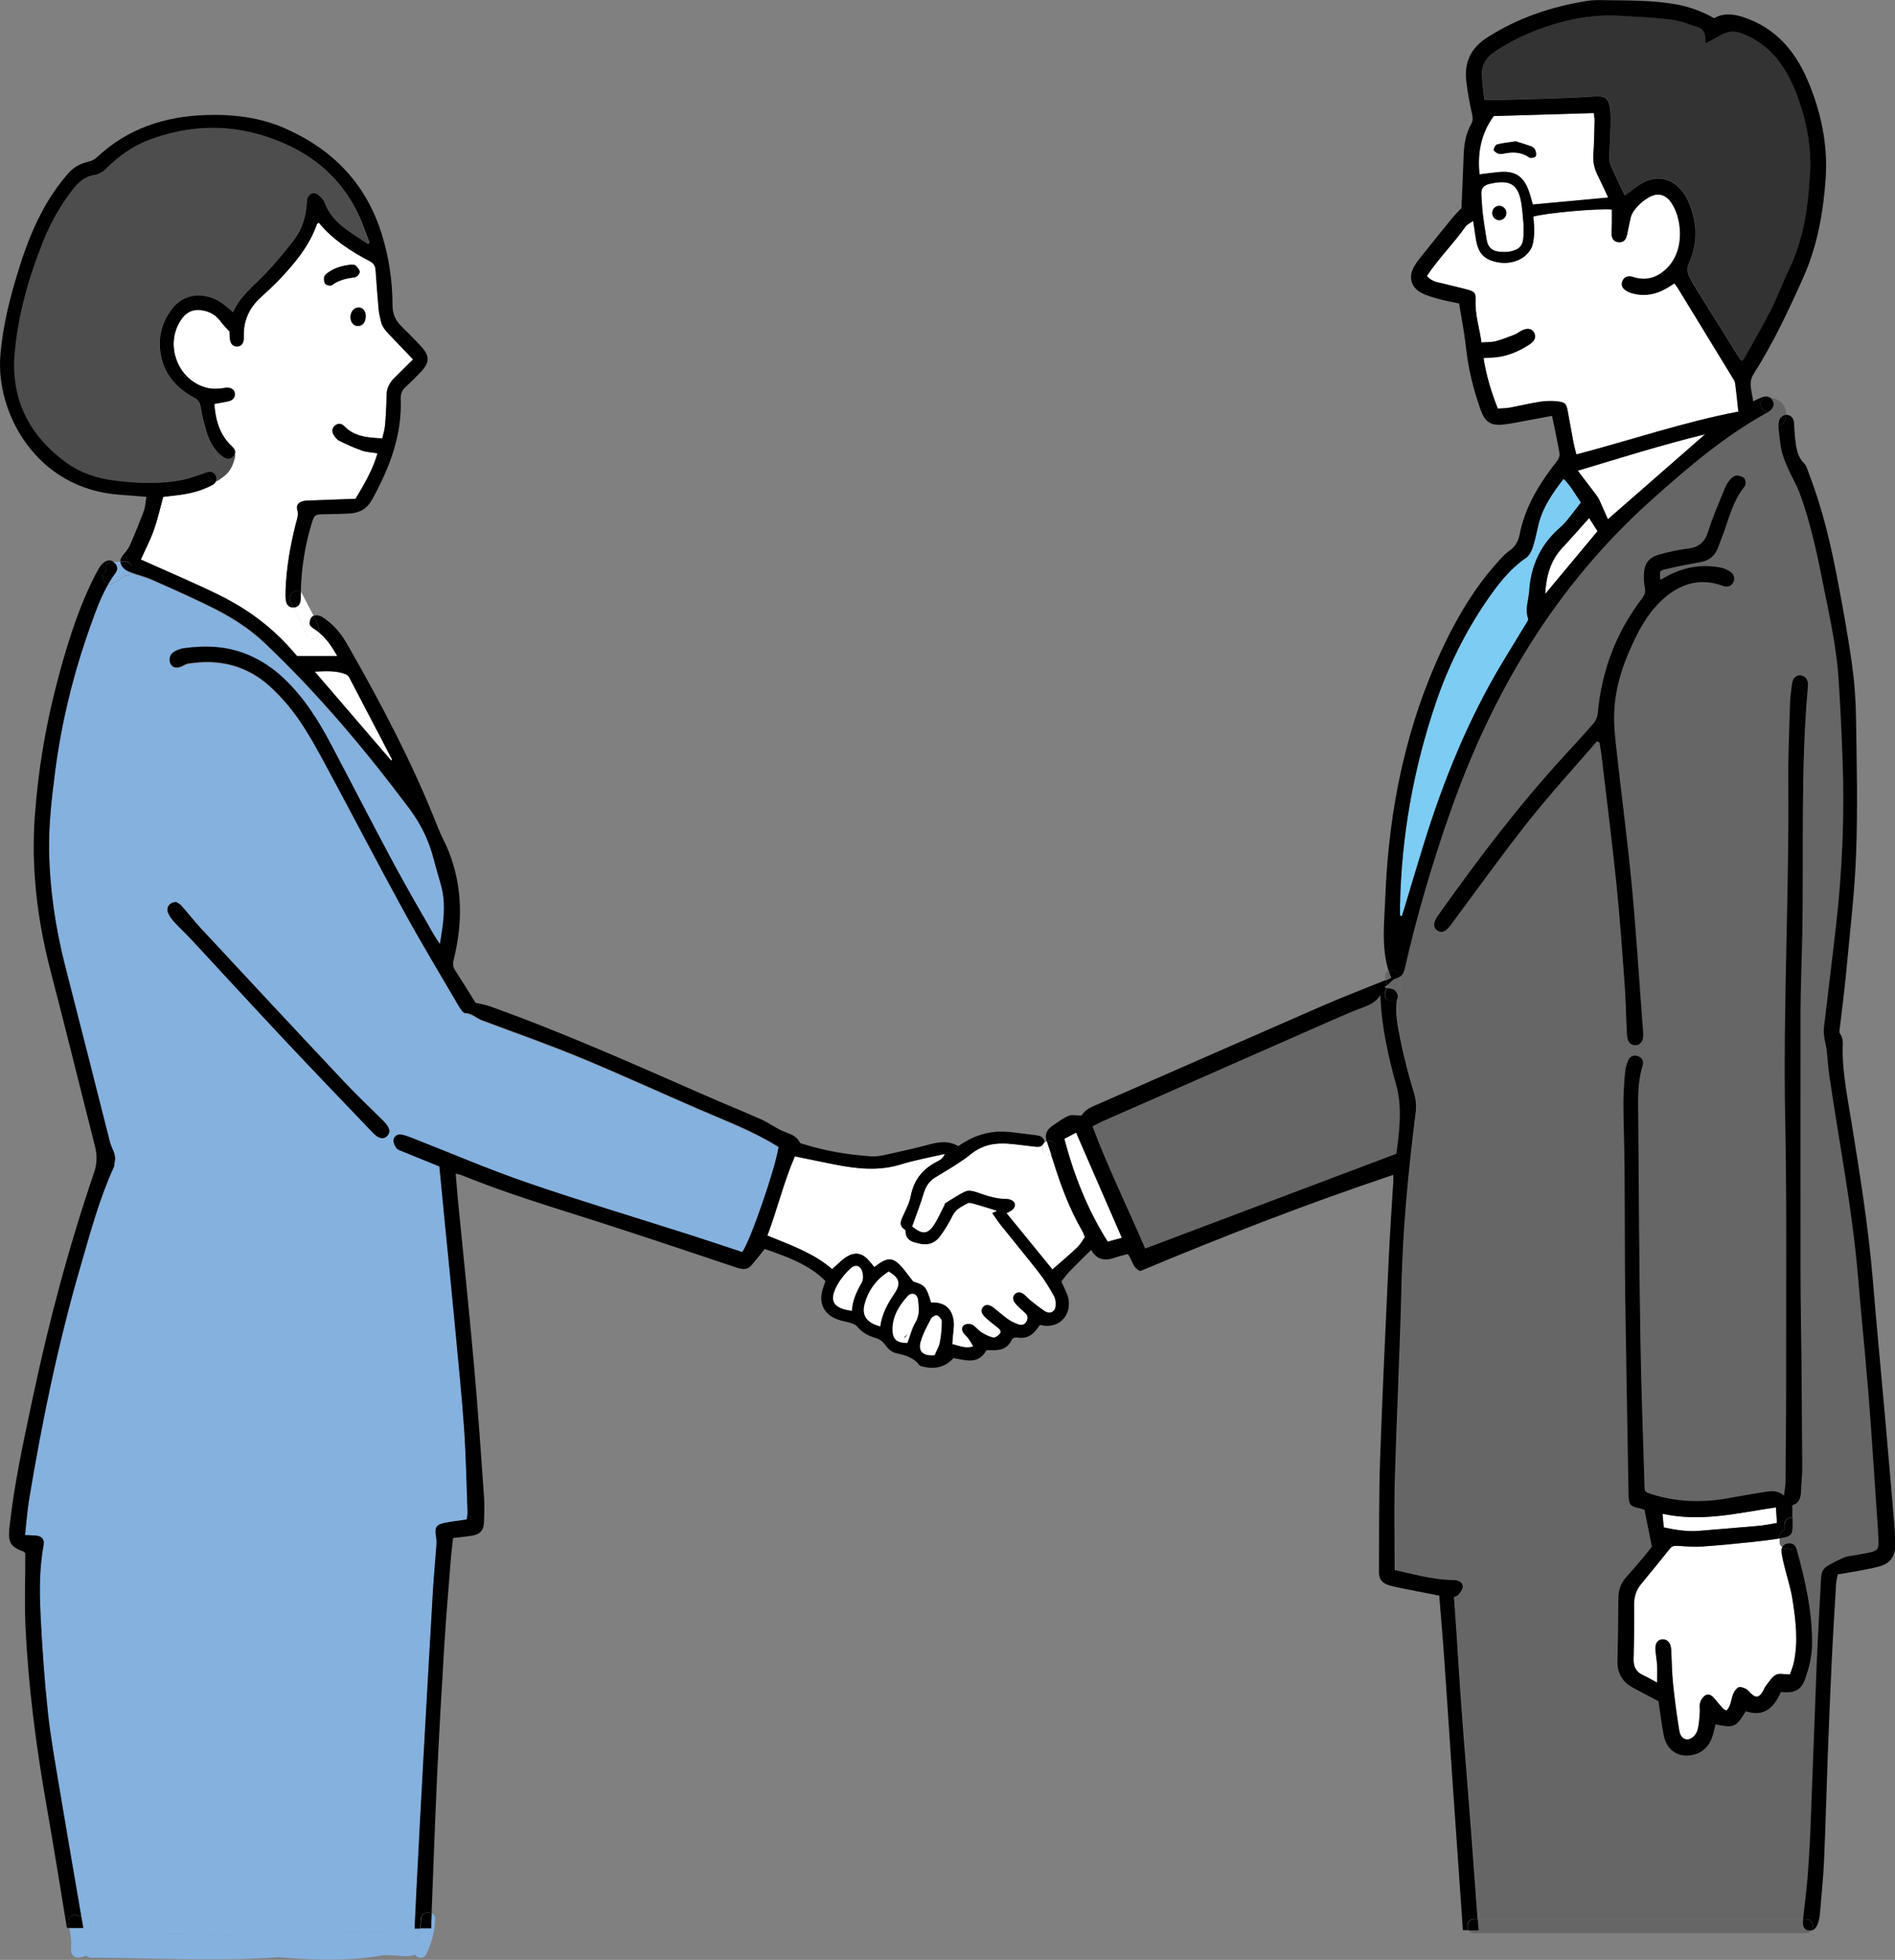 <?xml version="1.0" encoding="UTF-8"?>
<svg id="Layer_2" data-name="Layer 2" xmlns="http://www.w3.org/2000/svg" viewBox="0 0 222.65 230.21">
  <rect x="0" y="0" width="222.65" height="230.21" fill="#808080" stroke="none"/>
  <defs>
    <style>
      .cls-1 {
        fill: #333;
      }

      .cls-2 {
        fill: #fff;
      }

      .cls-3 {
        fill: #7dccf3;
      }

      .cls-4 {
        fill: #85b1df;
      }

      .cls-5 {
        fill: #4d4d4d;
      }

      .cls-6 {
        fill: #666;
      }
    </style>
  </defs>
  <g id="_Content_03" data-name="
Content_03">
    <g>
      <path class="cls-2" d="M110.96,156.25c.07-.89-.1-1.84-.35-2.58-.15-.45-.76-.84-1.21-.49-.4.31-.7.67-.91,1.09-.15-.68-.35-1.34-.74-1.96-.65-1.03-2.02-1.72-2.36-2.9-.15-.52-.74-.76-1.21-.49-.14.08-.26.17-.38.26-.61.19-1.23.62-1.77,1.18-.24-.36-.5-1.05-.53-1.14-.21-.52-.55-1.1-1.19-1.1-.46,0-.77.27-1,.62-.42.37-.86.85-1.12,1.36-.25.35-.45.73-.57,1.11-.18.13-.31.34-.31.63-.01.62.27,1.54.85,1.87.22.61.6,1.13,1.14,1.39.5.24,1.17.26,1.65,0,.1.47.31.86.68,1.11.94.64,1.75.39,2.39-.3.09.49.29.9.66,1.12.03.79.29,1.54,1.12,1.79.52.15.97.05,1.34-.2.57.96,1.72,1.73,2.55.82.01-.01.02-.03.03-.04.27-.02.55-.17.66-.41.24-.5.35-1.03.3-1.5.09-.2.15-.42.2-.64.05-.19.08-.39.08-.58ZM106.6,156.78c-.06.14-.14.24-.25.35-.02.02-.05.04-.07.05-.02-.05-.03-.12-.03-.19.11-.06.2-.14.29-.22.02,0,.04,0,.06,0,0,0,0,0,0,.01Z"/>
      <g>
        <path class="cls-3" d="M183.31,61.97c-.92.8-1.67,1.69-2.24,2.67l-1.05-.15c.02-.06.04-.11.06-.17.28-.85.46-1.74.66-2.61.48-2.06,1.64-3.74,2.97-5.46.84.82,1.36,1.79,2.04,2.79-.49.63-.95,1.26-1.45,1.86-.31.38-.63.75-.99,1.07Z"/>
        <path class="cls-3" d="M181.07,64.63c-.83,1.42-1.29,3.03-1.4,4.8-.07,1.07-.52,2.11-.13,3.22.07.2-.2.54-.35.79-.89,1.48-1.8,2.94-2.69,4.42-4.02,6.69-6.92,13.87-9.22,21.3-.78,2.5-1.52,5.02-2.28,7.53-.09.31-.19.61-.29.91-.08-.01-.15-.02-.22-.04,0-.36,0-.72,0-1.07.15-8.2,1.57-16.18,4.21-23.93,1.43-4.2,3.38-8.17,5.88-11.85,1.33-1.96,2.75-3.84,4.75-5.2.31-.22.54-.63.69-1.02l1.05.15Z"/>
        <path class="cls-1" d="M210.7,10.12c1.41,3.28,2.16,6.77,1.97,10.31-.2,3.81-.73,7.61-2.43,11.14-.76,1.59-1.37,3.25-2.16,4.82-.98,1.94-2.08,3.81-3.14,5.71-.05.09-.15.14-.27.25-.11-.13-.23-.22-.3-.34-1.83-2.93-3.66-5.85-5.48-8.78-.16-.25-.29-.53-.41-.8-.25-.53-.26-1,0-1.59,1.11-2.48.94-4.96-.18-7.4-.19-.4-.44-.79-.73-1.13-1.17-1.39-2.84-1.76-4.45-.9-.75.4-1.41.97-2.2,1.53-.57-1.22-1.18-2.46-1.72-3.72-.14-.32-.09-.74-.08-1.11.04-1.46.15-2.93.14-4.39-.03-2.62-.73-2.49-2.69-2.37-3.25.21-6.52.25-9.78.35-.74.02-1.49,0-2.36,0-.1-1.03-.25-2-.28-2.96-.04-1.18.53-2.04,1.52-2.7,2.5-1.67,5.21-2.78,8.11-3.54,2.16-.56,4.35-.79,6.58-.66,2.02.12,4.05.2,6.05.45,1.06.13,2.08.59,3.12.9.88.27.85,1.03.88,1.89.65-.35,1.21-.62,1.74-.94.86-.51,1.66-.59,2.65-.2,2.93,1.17,4.73,3.39,5.92,6.16Z"/>
        <path class="cls-6" d="M164.06,127.51c.59,2.13.44,4.23.22,6.35-.06.56-.15,1.11-.22,1.66-9.79,3.69-19.57,7.38-29.51,11.13-2.03-4.74-4.32-9.41-6.19-14.34.46-.23.81-.44,1.18-.6,9.06-3.99,18.11-7.98,27.17-11.96,1.13-.5,2.27-.99,3.43-1.41.82-.3,1.56-.66,2.05-1.47.1,3.69.93,7.19,1.87,10.64Z"/>
        <path class="cls-6" d="M194.05,58.72c4.28-3.83,8.65-7.56,13.72-10.34.01,0,.03-.01.04-.02.08,0,.14.02.25.05-.04,0,.03.02.08.04-.02,0,.07.08.08.07,0,0,0,.02.01.02,0,.02,0,.06,0,.09-.03.08-.08.23-.03.12-.19.41-.12.89.29,1.13.14.08.31.12.48.11,0,.17.02.35.04.52.11.86.17,1.72.37,2.56.17.72.47,1.4.78,2.08.41.92.94,1.79,1.29,2.72,1.35,3.63,2.1,7.42,2.87,11.21.71,3.53,1.48,7.05,1.72,10.65.21,3.18.35,6.37.47,9.55.25,6.38-.02,12.75-.73,19.1-.45,4.1-.98,8.19-1.46,12.29-.04.36-.02.74.03,1.1.06.48.21.94.27,1.42.13,1.04.18,2.09.33,3.13,1.15,7.87,2.7,15.67,3.37,23.6.38,4.52.85,9.04,1.21,13.56.34,4.15.59,8.3.88,12.46.12,1.65.26,3.29.32,4.94.05,1.11-.12,1.27-1.22,1.5-.81.17-1.62.29-2.44.43-.45.07-2,.89-2.4,1.15-.6.39-.67.95-.7,1.56-.17,3.37-.37,6.74-.51,10.11-.26,6.33-.47,12.67-.72,19.01-.08,2.02-.2,4.05-.36,6.06-.13,1.57-.33,3.13-.51,4.7h-38.21c-.28-3.82-.56-7.63-.85-11.45-.32-4.23-.68-8.45-.99-12.68-.23-3.18-.42-6.36-.64-9.54-.09-1.38-.2-2.76-.29-4.14.22-.11.45-.14.54-.28.21-.28.48-.6.49-.92.01-.45-.37-.71-.82-.78-.26-.04-.52-.02-.79-.03-2.15-.11-4.2-.67-6.39-1.17,0-3.59-.08-7.11.02-10.63.22-7.58.6-15.15.78-22.73.16-6.8.82-13.55,1.66-20.29.11-.88.06-1.62-.21-2.46-.61-1.97-1.13-3.97-1.54-5.99-.33-1.65-.72-3.31-.43-5.02.02-.03.05-.07.07-.11.22-.46.38-.88.42-1.39.03-.37-.08-.73-.23-1.08.35-.22.51-.53.62-.99,1.42-6.26,3.24-12.41,5.37-18.46,4.95-14.06,12.4-26.54,23.61-36.57ZM192.16,122.77c.56-.02.91-.46.91-1.2,0-.49-.06-.97-.1-1.46-.41-5.42-.74-10.85-1.26-16.27-.53-5.56-1.28-11.1-1.88-16.66-.15-1.37-.24-2.77-.13-4.14.25-3.11,1.37-5.98,2.77-8.74.82-1.62,1.88-3.09,3.29-4.24,1.96-1.61,4.16-2.16,6.61-1.26.48.18.88.16,1.2-.26.29-.39.26-.98-.18-1.32-.34-.26-.78-.47-1.2-.55-2.13-.41-4.18-.09-6.11.89-.33.17-.65.35-.99.54-.12-1.02-.13-1.07.65-1.25,1.35-.31,2.71-.58,4.08-.83,1.02-.19,1.69-.75,2.05-1.71.13-.35.26-.7.39-1.05.83-2.08,1.26-4.32,2.73-6.13.16-.19.13-.73-.03-.92-.2-.23-.64-.39-.96-.36-.29.02-.61.29-.81.53-.27.35-.48.76-.65,1.17-.65,1.64-1.35,3.26-1.89,4.93-.4,1.24-1.11,1.81-2.39,1.95-1.11.12-2.22.39-3.3.68-1.26.34-1.79,1.06-1.84,2.37-.02.52.01,1.06.12,1.56.1.49-.03.84-.33,1.23-3.07,4-4.77,8.54-5.22,13.56-.03.38-.2.8-.45,1.08-1.1,1.28-2.24,2.52-3.39,3.76-5.45,5.92-10.28,12.32-14.94,18.88-.58.82-.56,1.44-.01,1.77.5.31.96.08,1.55-.7,3.02-4.06,5.97-8.19,9.11-12.16,2.56-3.23,5.35-6.27,8.04-9.39.1.04.2.07.3.11.09.62.2,1.24.28,1.86.58,4.88,1.21,9.75,1.7,14.64.41,4.03.69,8.07.99,12.11.14,1.94.16,3.9.27,5.85.04.74.44,1.14,1,1.12ZM192.49,124.08c-.48-.18-.94-.02-1.14.44-.21.47-.36.99-.4,1.5-.11,1.23-.19,2.47-.19,3.71.01,2.4.11,4.8.13,7.2.04,5.1.01,10.21.08,15.31.1,7.73.26,15.46.39,23.19,0,.07,0,.15,0,.22.05,1.14.21,1.3,1.36,1.55.21.04.41.12.52.16.28,1.44.55,2.78.86,4.33-.27.33-.67.87-1.1,1.38-.63.74-1.28,1.47-1.92,2.21-.62.71-.9,1.52-.91,2.47-.01,2.44-.05,4.88-.11,7.32-.04,1.47.57,2.53,1.86,3.21.99.53,1.98,1.05,2.96,1.57.21,1.35.37,2.7.62,4.02.35,1.84,1.93,2.75,3.72,2.2,1.06-.33,1.69-1.08,2.01-2.11.14-.46.23-.93.35-1.39,2.18.45,2.42.34,3.56-1.54,2.16.72,3.36-.47,4.12-2.26,1.67.15,2.41-.19,2.9-1.65.42-1.23.75-2.55.77-3.83.06-3.85-.77-7.59-1.81-11.28-.02-.06-.04-.11-.06-.16.18-.13.3-.34.3-.63v-2.15c0-.5-.36-.76-.74-.79,0-.46,0-.93,0-1.43.85-.22,1.01-.91,1.03-1.72.02-.82.14-1.65.14-2.47-.02-4.54-.06-9.08-.1-13.62-.03-3.08-.09-6.16-.1-9.23-.02-10.39-.03-20.78,0-31.17,0-3.04.15-6.08.21-9.12.16-9.64-.21-19.29.66-28.91.06-.7-.32-1.2-.87-1.24-.51-.05-.92.32-1.01.99-.11.82-.22,1.64-.24,2.46-.09,3.08-.23,6.15-.2,9.23.11,13.17-.63,26.33-.36,39.5.19,9.3.1,18.61.11,27.92,0,4.88-.04,9.75-.07,14.63,0,.51-.12,1.02-.19,1.63-.79-.7-1.59-.55-2.36-.42-1.41.22-2.81.47-4.21.72-3,.53-5.97.45-8.9-.45-.87-.27-.88-.27-.91-1.14-.17-5.78-.39-11.55-.48-17.33-.13-8.63-.18-17.26-.25-25.89-.01-2.02-.1-4.05.52-6.02.15-.5-.05-.91-.54-1.09Z"/>
        <path class="cls-5" d="M43.4,28.48c-.06.06-.13.12-.2.18-.85-.57-1.73-1.1-2.56-1.71-1.1-.81-2.02-1.77-2.52-3.1-.14-.36-.45-.69-.76-.95-.52-.43-1.11-.2-1.3.46-.05.18-.05.37-.06.56-.09,1.58-.57,3.05-1.52,4.29-1.14,1.48-2.35,2.92-3.66,4.26-1.28,1.3-2.74,2.43-3.47,4.21-.5-.41-.91-.8-1.37-1.11-1.91-1.29-4.28-1.12-5.62.49-1.26,1.5-1.8,3.29-1.56,5.24.32,2.52,1.8,4.23,3.97,5.4.48.26.68.54.77,1.09.17,1.07.45,2.13.77,3.16.23.74.58,1.42,1.1,2-.06.16-.07.34-.03.5.07.24.21.4.4.5-.19.43-.46.72-.95,1.05-.18.12-.28.27-.33.44-.02,0-.04,0-.06,0-.26.05-.49.17-.74.25-.71.22-1.42.5-2.15.66-2.68.56-5.38.44-8.07.11-2.11-.26-4.11-.92-5.84-2.2-4.31-3.2-6.42-7.46-5.93-12.84.41-4.55,1.67-8.91,3.37-13.14.86-2.13,1.97-4.13,3.39-5.94.68-.87,1.43-1.6,2.63-1.78.48-.07.99-.39,1.34-.74,1.46-1.45,3.09-2.63,5.01-3.36,4.19-1.59,8.53-1.9,12.82-.7,6,1.67,10.46,5.24,12.59,11.31.17.48.36.95.55,1.42Z"/>
        <path class="cls-4" d="M47.2,133.28c-.46-.07-.88.16-.93.62-.04.31.13.72.34.97.2.23.57.33.88.46,1.38.57,2.77,1.13,4.16,1.69.22,2.3.44,4.54.66,6.78.42,4.25.85,8.51,1.25,12.77.36,3.77.74,7.54,1,11.32.22,3.25.28,6.52.4,9.78.01.28-.07.57-.11.82-.94.14-1.8.23-2.64.41-.95.2-1.13.56-.96,1.52.06.36.08.75.05,1.12-.13,1.8-.31,3.59-.41,5.38-.38,6.52-.75,13.04-1.11,19.55-.3,5.36-.58,10.71-.85,16.07-.07,1.33-.13,2.67-.19,4h.62c-.07.42-.18.83-.32,1.24-1.93-.8-4.22-.81-6.25-.82-1.68-.01-3.36.07-5.04.16-.39-.07-.77-.17-1.15-.3-.45-.16-.79.08-.93.42-.76.05-1.53.09-2.29.13-.12,0-.25,0-.37.01-1.04-.08-2.08-.17-3.12-.28-.33-.04-.55.1-.68.31-2.13-.05-4.26-.16-6.4-.21-4.03-.09-8.05-.09-12.08-.09-.09-.44-.12-.86-.12-1.34,0-.65-.61-.9-1.08-.76-.85-4.98-1.72-9.96-2.55-14.95-.49-2.96-1.02-5.91-1.35-8.89-.39-3.58-.65-7.17-.83-10.77-.15-2.95-.23-5.92.32-8.85.13-.68-.19-1.09-.88-1.14-.39-.03-.79-.05-1.3-.07.18-1.56.27-2.9.49-4.23,1.52-9.22,3.41-18.35,6.03-27.33,1.15-3.95,2.21-7.94,3.93-11.7.07-.16.03-.37.08-.55.23-.88-.35-1.57-.55-2.35-1.74-6.87-3.47-13.74-5.24-20.59-1.16-4.49-1.84-9.03-1.91-13.67-.05-3.09.31-6.14.7-9.19.75-5.86,2.16-11.57,4.14-17.13.61-1.7,1.22-3.42,2.13-4.99.12.02.24.02.36-.02.43-.16.78-.37,1.14-.66.04-.04.08-.07.12-.11.01-.01.02-.02.03-.02.01,0,.03-.02.05-.03.02-.02.04-.03.05-.04.01,0,.03,0,.05-.02.04-.01.06-.02.07-.02h.06s.03,0,.06,0c.32-.01.54-.16.67-.38.01,0,.03.01.05.02.81.29,1.66.5,2.44.84,2.23.98,4.46,1.98,6.65,3.05,2.37,1.16,4.62,2.52,6.54,4.34,6.31,5.98,11.88,12.62,17.08,19.56,1.33,1.77,2.25,3.7,2.8,5.84.27,1.05.6,2.09.88,3.14.6,2.22.27,4.41-.15,6.87-.35-.55-.56-.85-.74-1.16-1.54-2.71-3.12-5.39-4.59-8.13-2.52-4.69-4.95-9.43-7.44-14.14-1.49-2.83-3.18-5.53-5.53-7.75-1.21-1.15-2.55-2.07-4.09-2.74-2.5-1.09-5.09-1.19-7.73-.83-.4.06-.8.22-1.14.43-.49.31-.62.93-.38,1.39.25.47.73.56,1.36.27.23-.11.46-.26.71-.3,3.71-.6,7.03.25,9.78,2.84,1.19,1.12,2.28,2.4,3.22,3.74,1.15,1.66,2.13,3.44,3.09,5.23,3.1,5.74,6.11,11.53,9.24,17.26,2.04,3.71,4.23,7.35,6.37,11.01.22.38.55.96.85.97.81.04,1.32.61,2,.86,3.86,1.44,7.76,2.81,11.57,4.39,4.64,1.91,9.21,4.01,13.82,6.01,3.19,1.38,6.46,2.6,9.43,4.47-.36,2.51-3.36,11.18-4.28,12.35-2.05-.68-4.11-1.38-6.17-2.03-6.36-2.03-12.76-3.94-19.06-6.11-4.6-1.59-9.09-3.52-13.63-5.29-.38-.15-.77-.3-1.17-.36ZM43.85,133.09c.67.7,1.22.77,1.65.33.41-.42.3-.99-.36-1.65-1.57-1.56-3.18-3.08-4.7-4.69-5.63-5.99-11.22-12-16.82-18.01-.81-.87-1.54-1.82-2.34-2.72-.18-.21-.47-.32-.6-.4-.75.04-1.17.61-.95,1.23.15.41.43.79.73,1.11.68.75,1.43,1.44,2.12,2.18,3.6,3.87,7.17,7.78,10.79,11.63,3.47,3.69,6.97,7.34,10.48,11Z"/>
        <path class="cls-2" d="M187.66,20.47c.43.86.82,1.75,1.29,2.73-3.03.28-5.92.55-8.84.82-.16-.56-.28-1.07-.46-1.56-.64-1.79-1.65-2.42-3.53-2.25-.74.07-1.48.17-2.27.27-.26-2.51.17-4.8,1.67-6.85,3.87-.12,7.76-.23,11.75-.35.04.3.11.58.1.87-.03,1.31-.05,2.63-.14,3.93-.06.85.07,1.63.45,2.39ZM180.43,18.35c.12-.18.03-.55-.08-.79-.08-.18-.32-.32-.52-.4-.62-.22-1.25-.41-1.74-.56-.85.13-1.52.19-2.17.36-.2.05-.4.41-.42.64-.01.14.31.36.53.45.19.07.45.04.66,0,1.06-.22,2.06-.21,2.99.46.15.11.64,0,.75-.15Z"/>
        <path class="cls-2" d="M174.24,25.25c-.09-.78-.12-1.56-.18-2.34-.05-.8.22-1.15,1.02-1.32,2.46-.55,3.39.1,3.72,2.61.1.74.15,1.49.21,2.12,0,.53.01.94,0,1.35-.04,1.15-.42,1.64-1.54,1.87-.43.09-.89.07-1.33.03-.8-.07-1.31-.51-1.44-1.32-.16-1-.33-1.99-.45-2.99ZM175.33,25.12c.05.42.43.75.85.74.46-.01.83-.43.81-.9-.03-.47-.44-.83-.91-.79-.47.04-.8.47-.75.94Z"/>
        <path class="cls-2" d="M203.85,44.99c.15,1.11.25,2.23.38,3.35-6.45,1.23-12.61,3.35-19.03,5.03-.12-.48-.25-.93-.34-1.39-.23-1.21-.45-2.43-.67-3.65-.17-.91-.27-1.08-1.2-1.19-.69-.08-1.42-.05-2.11.05-1.18.18-2.35.47-3.53.69-.43.08-.88.07-1.38.11-.77-1.94-1.36-3.85-1.68-5.93.35-.02.64-.06.92-.06,1.67-.06,3.14-.66,4.51-1.57.62-.41.79-.95.49-1.41-.3-.46-.81-.53-1.49-.17-.27.14-.5.34-.78.45-.73.28-1.46.57-2.22.77-.49.13-1.03.1-1.67.15-.23-1.65-.76-3.26-.7-4.96.03-.82-.07-.99-.85-1.22-.93-.27-1.89-.46-2.83-.71-.67-.18-1.42-.2-2.04-.92,1.35-2.04,3.12-3.78,4.54-5.79.18-.25.51-.4.9-.69.12.78.21,1.4.3,2.01.27,1.75.9,2.49,2.43,2.83,1.61.36,3.29-.22,4.04-1.52.28-.49.36-1.14.39-1.72.05-.7-.05-1.41-.08-2.11,1.54-.43,7.49-.97,9.22-.82,0,.53,0,1.07,0,1.62,0,.45-.06.9-.03,1.35.03.51.33.85.86.87.53.02.82-.3.93-.8.15-.69.3-1.38.44-2.07.22-1.09,2.03-2.69,3.13-2.73.65-.02,1.15.3,1.54.8,1.33,1.74,1.87,5.77-.53,7.98-1.05.96-2.23,1.34-3.62.97-.18-.05-.36-.12-.54-.14-.41-.04-.74.12-.92.5-.21.45-.06.83.29,1.09.26.2.59.34.91.42,1.38.36,2.68.12,3.9-.58.32-.18.63-.39.99-.61.15.21.29.38.4.56,2.13,3.49,4.26,6.97,6.39,10.46.13.22.31.45.34.69Z"/>
        <path class="cls-2" d="M131.81,145.39c-.67.19-1.17.32-1.66.46-2.37-3.76-3.96-7.78-5.1-12.09.43-.22.85-.44,1.38-.72,1.79,4.1,3.55,8.16,5.37,12.35Z"/>
        <path class="cls-2" d="M200.34,51.01c-3.89,3.4-7.58,6.63-11.43,9.99-.33-.75-.65-1.5-.99-2.24-.11-.23-.25-.45-.4-.65-.67-.88-1.34-1.76-2.15-2.82,5.03-1.51,9.82-3.02,14.96-4.28Z"/>
        <path class="cls-2" d="M186.71,60.85c.37.57.69,1.06.99,1.54-2.04,2.44-4.06,4.87-6.15,7.38.12-2.1.61-3.92,2.01-5.42,1.07-1.14,2.09-2.32,3.15-3.5Z"/>
        <path class="cls-2" d="M45.99,89.36c-3-3.49-5.95-6.92-9.01-10.48,1.29-.06,2.46-.13,3.6.29.19.07.38.25.47.43,1.67,3.18,3.33,6.37,4.99,9.56.01.02-.02.07-.05.19Z"/>
        <path class="cls-2" d="M208.66,177.06c.04.66.08,1.19.12,1.82-.78.13-1.47.28-2.17.34-2.31.21-4.62.38-6.93.58-1.4.12-2.75-.09-4.19-.4-.05-.48-.09-.94-.15-1.6,4.62,1.01,8.9-.11,13.33-.75Z"/>
        <path class="cls-2" d="M210.62,187.87c.39,2.48.7,4.99.14,7.49-.11.49-.32.97-.44,1.32-.68,0-1.27-.17-1.64.04-.49.27-.82.83-1.18,1.29-.2.26-.3.61-.5.88-.39.52-.7.52-1.2.08-.22-.2-.4-.48-.66-.6-.28-.14-.72-.28-.91-.16-.3.2-.53.6-.65.96-.2.59-.21,1.24-.71,1.75-.18-.1-.33-.14-.42-.24-.37-.41-.72-.84-1.08-1.26-.27-.32-.65-.5-.99-.28-.28.18-.52.53-.61.85-.11.38,0,.82-.04,1.23-.06.67-.09,1.35-.27,2-.1.36-.39.75-.71.94-.65.38-1.29,0-1.43-.87-.29-1.81-.54-3.63-.73-5.46-.14-1.34-.15-2.7-.22-4.04-.05-.8-.42-1.25-1.01-1.23-.61.02-.92.48-.84,1.31.06.6.16,1.19.2,1.79.03.6,0,1.21,0,1.98-.66-.35-1.14-.64-1.65-.87-.81-.38-1.14-.98-1.12-1.88.06-2.14.07-4.28.06-6.42,0-.91.24-1.69.81-2.39,1.14-1.39,2.29-2.78,3.41-4.19.28-.35.61-.33,1-.31.93.06,1.87.13,2.81.07,1.98-.13,3.96-.33,5.94-.54,1.05-.11,2.1-.24,3.13-.41v.4c0,.26.12.49.31.64-.06.13-.08.28-.07.45.03.52.16,1.03.28,1.54.33,1.38.79,2.74,1.01,4.14Z"/>
        <path class="cls-2" d="M122.24,134.63c.13-.05.25-.17.34-.32l.04.02c-.33.48-.12,1.33.65,1.33.09,0,.17-.01.25-.03.09.26.17.52.26.79.88,2.84,1.91,5.61,3.41,8.19.13.22.2.47.3.71-.31.42-.54.87-.89,1.2-.93.87-1.9,1.7-2.92,2.6-1.68-2.06-3.52-4.32-5.4-6.62.04-.02.08-.04.11-.06.25-.14.43-.22.57-.34.49-.45.37-.98-.27-1.2-.14-.05-.29-.07-.44-.07-1.22,0-2.35-.38-3.49-.79-.4-.14-.94-.25-1.29-.1-.84.38-1.61.92-2.4,1.4-.05.03-.04.14-.08.21-.36.7-.69,1.42-1.08,2.09-.76,1.29-1.43,1.44-2.53.57-.07-.05-.13-.11-.2-.17.47-1.32.97-2.61,1.37-3.93.24-.8.64-1.4,1.35-1.84,1.42-.87,2.89-1.69,4.18-2.73,1.34-1.08,2.78-1.35,4.39-1.23.97.07,1.94.22,2.91.32.3.03.62.09.89,0Z"/>
        <path class="cls-2" d="M113.34,155.63c-.38.22-.35.64-.1.99.15.21.37.37.52.58.21.29.38.6.6.96-.96.31-1.66-.1-2.47-.26.03-.34.05-.63.07-.92.04-.52.14-1.05.11-1.56-.1-1.65-1.05-2.49-2.67-2.41-.57-1.88-.71-2.03-2.09-2.46-.74-.88-1.24-1.75-1.98-2.31-.91-.69-1.77-.03-2.59.61-.19-.22-.37-.44-.55-.66-.85-1.03-1.75-1.21-2.85-.46-.55.37-1.01.87-1.56,1.36-2.17-1.89-4.88-2.82-7.61-3.95,1.18-3.09,1.91-6.26,3.23-9.3,1.65.34,3.17.66,4.71.96,2.58.51,5.15.79,7.76-.02,1.63-.51,3.33-.81,5.15-1.23-.23.6-.66.78-1.01.96-1.67.87-2.65,2.17-3.01,4.05-.16.86-.64,1.67-.99,2.5-.2.47-.31.9.15,1.26.02.01.03.02.05.04.09.06.21.16.21.24.01,1.2.97,1.32,1.79,1.5.92.2,1.74-.16,2.28-.91.55-.75,1.05-1.56,1.45-2.4.39-.79,1.11-1.09,1.79-1.46.18-.1.5,0,.74.07.9.26,1.79.54,2.73.83-.17.08-.34.16-.58.27.36.51.68,1.01,1.05,1.47,1.5,1.88,3.04,3.72,4.5,5.61.64.82,1.18,1.73,1.69,2.64.19.33.25.8.21,1.19-.08.72-.7.99-1.31.59-.59-.39-1.14-.84-1.7-1.28-.23-.19-.43-.42-.66-.62-.34-.29-.72-.44-1.11-.09-.33.29-.29.74.12,1.19.33.36.69.69,1.06,1.01.35.3.36.65.18,1.01-.2.4-.58.49-.96.35-.42-.15-.84-.33-1.2-.59-.58-.41-1.11-.89-1.67-1.33-.54-.43-.98-.47-1.28-.12-.3.35-.22.76.31,1.26.44.41.92.77,1.39,1.14.26.2.5.46.27.74-.18.23-.56.49-.79.44-.49-.11-.97-.36-1.41-.63-.38-.23-.65-.65-1.03-.86-.24-.13-.67-.13-.91,0Z"/>
        <path class="cls-2" d="M48.54,42.2c-.8.8-1.51,1.5-2.23,2.21-.59.58-.88,1.26-.89,2.11,0,1.16-.08,2.32-.18,3.48-.04.5-.21.99-.32,1.48-1.72-.09-3.29-.2-4.49-1.46-.32-.33-.76-.35-1.11-.01-.35.33-.33.75-.07,1.12.17.24.37.51.62.63.87.42,1.75.83,2.66,1.15.55.19,1.17.21,1.83.32-.55,1.95-1.55,3.62-2.57,5.34-1.7.06-3.38.13-5.07.19-.37.01-.76,0-1.12.09-.48.12-.84.47-.67.99.2.64-.04,1.19-.19,1.75-.65,2.55-1.09,5.13-1.18,7.77-.01.38-.02.75.03,1.12.06.49.32.87.87.86.01,0,.02,0,.04,0,.23.44.46.88.69,1.33.22.44.65,1.17.68,1.56.08,1.03,1.65,1.06,1.65.08.87.71,1.48,1.65,2.1,2.73h-4.72c-.35-.4-.84-.97-1.36-1.52-2.33-2.45-5.08-4.34-8.1-5.8-2.6-1.26-5.26-2.38-7.89-3.57-.3-.14-.6-.27-1.01-.45.54-1.21,1.13-2.34,1.55-3.52.44-1.23.72-2.51,1.08-3.84.27-.03.6-.08.93-.11,1.46-.15,2.9-.38,4.25-1,.24-.11.49-.21.7-.36.14-.1.25-.22.31-.35.11-.02.21-.06.32-.13.42-.28.86-.58,1.17-.98.39-.5.6-1.07.75-1.68.04-.14.04-.3.01-.47.06-.23-.01-.47-.19-.68-.19-.23-.43-.42-.63-.64-1.12-1.3-1.5-2.85-1.62-4.53.63-.11,1.14-.19,1.65-.31.49-.11.81-.41.75-.95-.05-.44-.44-.68-1.02-.64-.22.01-.44.09-.67.1-.45.01-.91.06-1.34-.03-3.68-.73-5.39-5.27-3.14-8.25.49-.65,1.15-.99,1.94-.95,1.05.06,1.95.48,2.59,1.37.27.38.62.71,1.02,1.16.01.22,0,.6.06.96.06.46.33.78.81.79.48,0,.74-.31.8-.78.02-.15.02-.3.01-.45-.04-1.8.63-3.28,1.95-4.5.72-.66,1.44-1.32,2.12-2.02,1.89-1.95,3.62-4.02,4.53-6.64.02-.05.12-.08.22-.14,1.61,1.98,3.73,3.33,5.96,4.51.46.24.67.53.7,1.03.11,1.57.23,3.14.37,4.71.04.44.16.87.25,1.31.19.86.84,1.4,1.4,2,.76.82,1.54,1.61,2.38,2.49ZM42.08,38.29c.55-.01.91-.49.89-1.18-.01-.59-.33-.97-.82-.99-.54,0-.97.48-.97,1.13,0,.62.37,1.05.9,1.04ZM41.73,32.56c.21-.03.54-.4.53-.6-.02-.27-.28-.55-.49-.77-.11-.11-.35-.07-.52-.1-1,.12-1.94.36-2.75.96-.17.13-.39.31-.42.5-.04.27-.02.64.14.81.16.16.63.25.78.14.82-.62,1.75-.8,2.72-.93Z"/>
        <path d="M211.83,225.53s0-.07.01-.11h.34c.77,0,.99.88.63,1.35-.11.02-.22.02-.34,0-.51-.1-.72-.51-.64-1.24Z"/>
        <path class="cls-6" d="M212.47,226.77c.12.02.23.02.34,0-.13.18-.34.3-.63.3h-38.96c-.3,0-.52-.13-.65-.33h1.15c-.03-.44-.06-.88-.1-1.32h38.21s0,.07-.01.11c-.08.74.13,1.14.64,1.24Z"/>
        <path d="M211.06,181.83c-.26.19-.64.22-.93.07-.07.02-.14.03-.21.03-.19,0-.37-.07-.52-.19.12-.26.36-.44.72-.48.47-.05.78.18.94.56Z"/>
        <path d="M209.6,49.6c.13-.28.22-.58.25-.88.03,0,.06,0,.09,0,.51.07.8.4.84.91.05.67.07,1.35.15,2.02.12,1,.25,1.98,1.04,2.77.32.32.43.86.61,1.32,1.53,3.97,2.5,8.09,3.3,12.26.62,3.24,1.21,6.48,1.68,9.75.31,2.15.48,4.33.51,6.5.08,5.36.21,10.74.01,16.09-.18,4.68-.75,9.34-1.18,14.01-.2,2.13-.49,4.25-.73,6.37-.03.22-.11.52,0,.66.51.68.31,1.44.32,2.17.05,2.9.65,5.74,1.1,8.59.96,5.96,1.92,11.92,2.43,17.94.45,5.42.97,10.83,1.45,16.25.39,4.37.76,8.74,1.13,13.12.06.67.06,1.35.07,2.02.03,1.3-.58,2.17-1.82,2.51-1.05.29-2.12.45-3.19.66-.55.11-1.1.18-1.73.28-.07.38-.18.74-.2,1.1-.19,3.22-.39,6.44-.54,9.66-.17,3.6-.31,7.2-.45,10.79-.15,3.97-.24,7.95-.42,11.92-.09,2.14-.31,4.26-.49,6.4-.03.37-.11.75-.22,1.1-.16.5-.44.8-.79.87.36-.47.15-1.35-.63-1.35h-.34c.17-1.57.38-3.13.51-4.7.16-2.02.28-4.04.36-6.06.25-6.33.47-12.67.72-19.01.14-3.37.34-6.74.51-10.11.03-.61.11-1.17.7-1.56.4-.26,1.95-1.08,2.4-1.15.81-.13,1.63-.26,2.44-.43,1.1-.23,1.27-.39,1.22-1.5-.07-1.65-.21-3.29-.32-4.94-.29-4.15-.54-8.31-.88-12.46-.37-4.52-.83-9.04-1.21-13.56-.67-7.93-2.22-15.74-3.37-23.6-.15-1.04-.2-2.09-.33-3.13-.06-.48-.21-.94-.27-1.42-.05-.36-.07-.74-.03-1.1.48-4.1,1-8.19,1.46-12.29.7-6.35.97-12.72.73-19.1-.12-3.19-.26-6.37-.47-9.55-.24-3.6-1.01-7.13-1.72-10.65-.76-3.79-1.52-7.58-2.87-11.21-.35-.94-.88-1.8-1.29-2.72-.3-.67-.6-1.36-.78-2.08-.2-.83-.27-1.7-.37-2.56-.02-.17-.04-.34-.04-.52.27-.01.53-.15.65-.4Z"/>
        <path d="M209.71,179.04v.65c-.35.09-.62.42-.62.79v.22c-1.04.18-2.09.3-3.13.41-1.98.21-3.96.4-5.94.54-.93.06-1.87-.01-2.81-.07-.39-.02-.72-.05-1,.31-1.12,1.4-2.27,2.8-3.41,4.19-.57.7-.82,1.48-.81,2.39.02,2.14,0,4.28-.06,6.42-.02.91.3,1.5,1.12,1.88.51.23.98.52,1.65.87,0-.76.03-1.37,0-1.98-.04-.6-.14-1.19-.2-1.79-.07-.82.23-1.29.84-1.31.59-.02.97.43,1.01,1.23.07,1.35.08,2.7.22,4.04.19,1.83.43,3.65.73,5.46.14.88.79,1.25,1.43.87.32-.19.61-.58.71-.94.18-.64.21-1.33.27-2,.04-.41-.07-.85.04-1.23.09-.32.33-.68.61-.85.34-.22.72-.04.99.28.36.42.71.85,1.08,1.26.09.1.24.14.42.24.5-.51.52-1.16.71-1.75.12-.36.35-.76.65-.96.19-.13.64.02.91.16.26.13.44.4.66.6.5.44.8.43,1.2-.08.2-.27.29-.61.5-.88.36-.46.7-1.02,1.18-1.29.38-.21.97-.04,1.64-.04.12-.35.32-.82.44-1.32.56-2.5.25-5.01-.14-7.49-.22-1.4-.68-2.76-1.01-4.14-.12-.51-.25-1.02-.28-1.54,0-.17.02-.32.07-.45.14.12.32.19.52.19.07,0,.14-.01.21-.03.29.15.67.12.93-.07.02.05.04.11.06.16,1.03,3.69,1.87,7.43,1.81,11.28-.02,1.28-.35,2.6-.77,3.83-.5,1.46-1.23,1.79-2.9,1.65-.76,1.79-1.96,2.98-4.12,2.26-1.14,1.88-1.38,1.99-3.56,1.54-.11.46-.2.94-.35,1.39-.32,1.02-.95,1.78-2.01,2.11-1.8.56-3.37-.35-3.72-2.2-.25-1.32-.42-2.67-.62-4.02-.98-.52-1.97-1.04-2.96-1.57-1.29-.68-1.89-1.74-1.86-3.21.06-2.44.1-4.88.11-7.32,0-.95.29-1.76.91-2.47.64-.73,1.29-1.46,1.92-2.21.43-.51.84-1.05,1.1-1.38-.31-1.56-.58-2.9-.86-4.33-.11-.03-.31-.11-.52-.16-1.16-.24-1.31-.41-1.36-1.55,0-.07,0-.15,0-.22-.13-7.73-.28-15.46-.39-23.19-.06-5.1-.04-10.21-.08-15.31-.02-2.4-.12-4.8-.13-7.2,0-1.24.08-2.48.19-3.71.04-.51.19-1.03.4-1.5.21-.46.66-.62,1.14-.44.49.19.69.6.54,1.09-.62,1.97-.54,4-.52,6.02.07,8.63.11,17.26.25,25.89.09,5.78.31,11.55.48,17.33.02.87.03.87.91,1.14,2.93.91,5.9.99,8.9.45,1.4-.25,2.81-.5,4.21-.72.77-.12,1.57-.28,2.36.42.07-.62.19-1.13.19-1.63.04-4.88.08-9.75.07-14.63-.01-9.31.08-18.62-.11-27.92-.27-13.17.48-26.33.36-39.5-.03-3.08.11-6.15.2-9.23.02-.82.13-1.64.24-2.46.09-.67.5-1.04,1.01-.99.55.05.93.54.87,1.24-.87,9.62-.5,19.27-.66,28.91-.05,3.04-.2,6.08-.21,9.12-.02,10.39,0,20.78,0,31.17,0,3.08.07,6.15.1,9.23.04,4.54.08,9.08.1,13.62,0,.82-.12,1.65-.14,2.47-.02.81-.18,1.5-1.03,1.72,0,.5,0,.97,0,1.43-.44-.04-.91.23-.91.79ZM208.78,178.88c-.04-.63-.07-1.16-.12-1.82-4.43.64-8.71,1.76-13.33.75.06.66.11,1.12.15,1.6,1.44.31,2.8.52,4.19.4,2.31-.2,4.62-.37,6.93-.58.7-.06,1.39-.22,2.17-.34Z"/>
        <path d="M208.97,49.62c.07-.52.45-.9.88-.9-.02.3-.12.6-.25.88-.12.25-.38.39-.65.4,0-.13,0-.26.02-.38Z"/>
        <path d="M209.71,179.69v-.65c0-.57.47-.83.91-.79,0,.34,0,.67,0,1.01.01.87-.14,1.18-.99,1.35-.18.04-.36.07-.54.1v-.22c0-.38.27-.7.62-.79Z"/>
        <path class="cls-6" d="M211.06,181.83c-.16-.39-.47-.61-.94-.56-.36.04-.6.21-.72.48-.19-.15-.31-.38-.31-.64v-.4c.18-.03.36-.06.54-.1.85-.16,1.01-.47.99-1.35,0-.33,0-.67,0-1.01.38.03.74.3.74.79v2.15c0,.29-.12.5-.3.63Z"/>
        <path class="cls-6" d="M207.95,48.26c.39-.32.57-.7.33-1.19-.07-.15-.16-.26-.27-.34.63.08,1.24.34,1.59.9.21.35.28.72.25,1.09-.43,0-.81.38-.88.9-.02.12-.02.25-.02.38-.17.01-.34-.02-.48-.11-.41-.24-.49-.72-.29-1.13-.05.11,0-.05.03-.12,0-.03,0-.07,0-.09,0,0,0-.02-.01-.02-.01.01-.1-.07-.08-.07-.05-.02-.11-.05-.08-.04-.11-.04-.17-.05-.25-.05.05-.03.1-.06.15-.1Z"/>
        <path d="M207.65,46.71c.12,0,.24.01.36.02.11.08.2.2.27.34.24.48.06.87-.33,1.19-.05.04-.1.07-.15.1-.04,0-.09,0-.15,0-1.06-.02-1.06-1.67,0-1.65Z"/>
        <path d="M204.96,56.21c.16.19.19.73.03.92-1.47,1.8-1.9,4.05-2.73,6.13-.14.35-.26.7-.39,1.05-.36.96-1.03,1.53-2.05,1.71-1.36.25-2.73.51-4.08.83-.78.18-.77.24-.65,1.25.34-.19.66-.37.99-.54,1.94-.99,3.98-1.31,6.11-.89.42.08.86.29,1.2.55.43.34.47.93.18,1.32-.32.42-.72.44-1.2.26-2.45-.89-4.65-.34-6.61,1.26-1.41,1.16-2.46,2.63-3.29,4.24-1.41,2.76-2.53,5.63-2.77,8.74-.11,1.37-.02,2.77.13,4.14.6,5.56,1.35,11.1,1.88,16.66.52,5.41.85,10.84,1.26,16.27.04.49.1.97.1,1.46,0,.75-.35,1.18-.91,1.2-.56.02-.96-.38-1-1.12-.11-1.95-.13-3.9-.27-5.85-.29-4.04-.58-8.08-.99-12.11-.5-4.89-1.13-9.76-1.7-14.64-.07-.62-.18-1.24-.28-1.86-.1-.04-.2-.08-.3-.11-2.69,3.12-5.48,6.17-8.04,9.39-3.14,3.97-6.09,8.09-9.11,12.16-.58.78-1.04,1.01-1.55.7-.54-.33-.57-.95.01-1.77,4.65-6.55,9.49-12.96,14.94-18.88,1.14-1.24,2.29-2.49,3.39-3.76.24-.28.41-.71.45-1.08.45-5.02,2.15-9.56,5.22-13.56.3-.39.43-.73.33-1.23-.11-.51-.14-1.05-.12-1.56.04-1.31.58-2.03,1.84-2.37,1.08-.29,2.19-.56,3.3-.68,1.27-.14,1.99-.71,2.39-1.95.53-1.68,1.23-3.3,1.89-4.93.16-.41.38-.83.65-1.17.2-.25.52-.51.81-.53.32-.03.76.13.96.36Z"/>
        <path d="M175.92,16.96c.64-.17,1.32-.23,2.17-.36.48.15,1.12.34,1.74.56.2.07.44.22.52.4.11.24.2.61.08.79-.1.16-.6.26-.75.15-.94-.67-1.94-.68-2.99-.46-.21.05-.47.08-.66,0-.21-.08-.54-.31-.53-.45.02-.23.23-.59.42-.64Z"/>
        <path d="M176.99,24.97c.03.47-.35.88-.81.9-.42.01-.8-.32-.85-.74-.06-.47.28-.9.75-.94.46-.05.88.32.91.79Z"/>
        <path d="M174.69,28.24c.13.81.65,1.25,1.44,1.32.44.04.91.06,1.33-.03,1.12-.23,1.5-.72,1.54-1.87.01-.41,0-.82,0-1.35-.06-.63-.11-1.38-.21-2.12-.33-2.51-1.26-3.16-3.72-2.61-.79.18-1.07.53-1.02,1.32.05.78.08,1.56.18,2.34.12,1,.28,2,.45,2.99ZM207.14,46.63c.33-.1.64-.08.87.11-.12-.01-.24-.02-.36-.02-1.06-.02-1.06,1.63,0,1.65.06,0,.11,0,.15,0-.01,0-.03.01-.04.02-5.07,2.78-9.44,6.51-13.72,10.34-11.21,10.03-18.66,22.51-23.61,36.57-2.13,6.05-3.95,12.2-5.37,18.46-.11.46-.26.77-.62.99-.06-.15-.13-.29-.2-.42-.19-.39-.74-.51-1.1-.31-.86-2.81-.49-5.71-.38-8.57.4-10.41,2.45-20.46,7.01-29.9,1.62-3.36,3.54-6.53,6.02-9.33.47-.53.95-1.09,1.52-1.5.69-.49,1.07-1.09,1.23-1.91.64-3.29,2.34-6.05,4.39-8.64.19-.23.35-.61.31-.88-.25-1.44-.56-2.86-.88-4.44-.75.14-1.44.26-2.13.39-1.18.21-2.35.48-3.54.62-1.54.18-2.21-.28-2.73-1.73-.86-2.41-1.46-4.87-1.73-7.43-.18-1.67-.52-3.32-.8-5.06-.76-.16-1.5-.28-2.22-.48-.75-.21-1.53-.4-2.22-.77-1.22-.65-1.53-1.86-.85-3.07.33-.58.77-1.1,1.2-1.63,1.1-1.38,2.2-2.75,3.32-4.11.33-.4.7-.76,1.05-1.13.09-2.06.19-4.12.26-6.18.04-1.29.24-2.54.88-3.68.24-.43.19-.81.09-1.28-.29-1.28-.53-2.57-.67-3.87-.23-2.17.58-3.83,2.47-5.04,3.61-2.31,7.56-3.62,11.75-4.3.7-.11,1.42-.09,2.13-.08,2.74.04,5.48,0,8.19.47,1.6.28,3.11.81,4.59,1.65,1.1-.64,2.28-.51,3.5-.1,3.65,1.22,5.94,3.85,7.42,7.24,1.62,3.73,2.47,7.69,2.18,11.74-.28,3.95-.97,7.85-2.62,11.56-1.74,3.91-3.56,7.76-5.86,11.38-.66,1.04-.15,2.07-.04,3.18.47-.21.79-.4,1.15-.51ZM180.17,25.43c.03.69.13,1.41.08,2.11-.04.58-.11,1.23-.39,1.72-.75,1.3-2.43,1.88-4.04,1.52-1.53-.34-2.16-1.08-2.43-2.83-.09-.62-.18-1.23-.3-2.01-.39.29-.73.44-.9.69-1.42,2.01-3.19,3.75-4.54,5.79.62.72,1.36.74,2.04.92.94.25,1.89.44,2.83.71.78.23.88.4.85,1.22-.07,1.71.47,3.31.7,4.96.63-.05,1.17-.02,1.67-.15.75-.2,1.49-.49,2.22-.77.28-.11.51-.31.78-.45.68-.36,1.2-.29,1.49.17.3.47.13,1-.49,1.41-1.37.9-2.84,1.51-4.51,1.57-.28,0-.57.04-.92.06.33,2.08.91,3.99,1.68,5.93.5-.04.95-.04,1.38-.11,1.18-.22,2.35-.51,3.53-.69.69-.11,1.42-.14,2.11-.05.93.11,1.04.29,1.2,1.19.22,1.22.44,2.43.67,3.65.09.46.22.91.34,1.39,6.42-1.68,12.58-3.8,19.03-5.03-.12-1.13-.23-2.24-.38-3.35-.03-.24-.21-.47-.34-.69-2.13-3.49-4.26-6.98-6.39-10.46-.11-.18-.25-.35-.4-.56-.36.23-.67.43-.99.61-1.22.7-2.52.94-3.9.58-.32-.08-.64-.22-.91-.42-.36-.26-.5-.65-.29-1.09.18-.39.51-.54.92-.5.18.02.36.09.54.14,1.4.37,2.58-.01,3.62-.97,2.4-2.21,1.87-6.24.53-7.98-.38-.5-.89-.83-1.54-.8-1.1.04-2.91,1.65-3.13,2.73-.14.69-.3,1.38-.44,2.07-.11.5-.39.82-.93.8-.53-.02-.82-.36-.86-.87-.03-.45.03-.9.03-1.35,0-.55,0-1.09,0-1.62-1.72-.15-7.67.39-9.22.82ZM180.11,24.02c2.92-.27,5.81-.54,8.84-.82-.46-.98-.86-1.87-1.29-2.73-.38-.76-.51-1.54-.45-2.39.09-1.31.11-2.62.14-3.93,0-.28-.06-.57-.1-.87-3.98.12-7.88.24-11.75.35-1.5,2.05-1.93,4.34-1.67,6.85.79-.09,1.53-.2,2.27-.27,1.89-.17,2.89.46,3.53,2.25.18.49.29.99.46,1.56ZM212.67,20.43c.18-3.54-.57-7.03-1.97-10.31-1.19-2.76-2.99-4.99-5.92-6.16-.99-.39-1.79-.31-2.65.2-.53.32-1.09.59-1.74.94-.03-.86,0-1.62-.88-1.89-1.03-.32-2.06-.77-3.12-.9-2.01-.25-4.03-.33-6.05-.45-2.22-.13-4.41.1-6.58.66-2.89.75-5.61,1.87-8.11,3.54-.99.66-1.56,1.52-1.52,2.7.03.96.18,1.93.28,2.96.87,0,1.61.02,2.36,0,3.26-.1,6.53-.14,9.78-.35,1.96-.13,2.65-.26,2.69,2.37.02,1.46-.1,2.92-.14,4.39-.01.37-.05.79.08,1.11.54,1.26,1.15,2.5,1.72,3.72.79-.55,1.45-1.13,2.2-1.53,1.61-.85,3.28-.49,4.45.9.29.34.55.73.73,1.13,1.12,2.44,1.29,4.92.18,7.4-.26.59-.25,1.06,0,1.59.13.27.26.54.41.8,1.82,2.93,3.65,5.86,5.48,8.78.07.12.19.21.3.34.12-.11.22-.17.27-.25,1.05-1.9,2.16-3.77,3.14-5.71.79-1.57,1.4-3.24,2.16-4.82,1.7-3.52,2.23-7.33,2.43-11.14ZM188.91,61c3.84-3.36,7.53-6.58,11.43-9.99-5.14,1.26-9.94,2.77-14.96,4.28.8,1.05,1.48,1.93,2.15,2.82.15.2.3.42.4.65.34.74.66,1.49.99,2.24ZM187.7,62.39c-.31-.48-.63-.97-.99-1.54-1.06,1.18-2.08,2.36-3.15,3.5-1.4,1.5-1.89,3.32-2.01,5.42,2.09-2.51,4.12-4.94,6.15-7.38ZM185.75,59.03c-.68-1-1.2-1.97-2.04-2.79-1.32,1.72-2.49,3.4-2.97,5.46-.2.88-.38,1.76-.66,2.61-.02.05-.04.11-.06.17-.15.39-.38.8-.69,1.02-2,1.37-3.42,3.25-4.75,5.2-2.5,3.68-4.45,7.65-5.88,11.85-2.63,7.75-4.06,15.73-4.21,23.93,0,.36,0,.72,0,1.07.07.01.15.03.22.04.09-.3.19-.61.29-.91.76-2.51,1.5-5.03,2.28-7.53,2.3-7.43,5.21-14.61,9.22-21.3.89-1.48,1.8-2.94,2.69-4.42.15-.25.42-.59.35-.79-.39-1.1.06-2.15.13-3.22.11-1.77.57-3.38,1.4-4.8.57-.97,1.31-1.86,2.24-2.67.37-.32.69-.69.99-1.07.49-.6.96-1.23,1.45-1.86Z"/>
        <path d="M173.63,225.42c.03.44.06.88.1,1.33h-1.15c-.33-.48-.11-1.33.65-1.33h.41Z"/>
        <path class="cls-6" d="M164.45,114.74c.14.34.25.71.23,1.08-.04.51-.2.94-.42,1.39-.02.04-.04.07-.07.11.01-.07.02-.14.04-.21.05-.25-.19-.66-.41-.84-.18-.14-.47-.15-.86-.21.04-.12.05-.22.05-.33.37-.36.67-.7,1.04-.81.16-.05.29-.11.41-.18Z"/>
        <path d="M162.83,116.38c.06-.12.1-.22.13-.32.39.06.67.07.86.21.23.18.46.59.41.84-.01.07-.03.14-.04.21-.24.31-.73.38-1.06.19-.41-.24-.49-.72-.29-1.13Z"/>
        <path d="M162.88,115.12c.17-.07.34-.15.57-.26-.11-.28-.21-.57-.3-.85.36-.2.91-.09,1.1.31.07.14.13.28.2.42-.12.07-.25.13-.41.18-.37.11-.67.45-1.04.81,0-.18-.06-.36-.17-.58,0,0,0,0,0,0,.02,0,.04-.01.06-.02Z"/>
        <path class="cls-6" d="M162.82,115.14c-.19-.4-.11-.88.3-1.12,0,0,.02-.01.03-.01.09.28.19.57.3.85-.23.11-.4.19-.57.26-.02,0-.04.02-.06.02Z"/>
        <path d="M123.26,134.02c.98,0,1.06,1.38.25,1.62-.15-.45-.31-.9-.46-1.35-.03-.08-.05-.15-.07-.23.08-.03.18-.04.28-.04Z"/>
        <path class="cls-2" d="M122.62,134.34c.09-.12.21-.22.37-.27.02.07.04.15.07.23.15.45.3.9.46,1.35-.07.02-.16.03-.25.03-.76,0-.98-.85-.65-1.33Z"/>
        <path d="M106.41,144.58c0-.08-.12-.18-.21-.24-.02-.01-.03-.02-.05-.04l1.21-.09c1.1.87,1.77.72,2.53-.57.4-.68.73-1.39,1.08-2.09.03-.07.03-.18.08-.21.79-.48,1.56-1.02,2.4-1.4.35-.16.89-.04,1.29.1,1.14.4,2.27.79,3.49.79.15,0,.3.02.44.07.64.22.77.75.27,1.2-.14.13-.32.21-.57.34l-1.2-.21c-.94-.29-1.83-.58-2.73-.83-.24-.07-.56-.17-.74-.07-.68.37-1.4.66-1.79,1.46-.41.84-.9,1.64-1.45,2.4-.54.75-1.36,1.11-2.28.91-.81-.18-1.77-.3-1.79-1.5Z"/>
        <path d="M50.74,224.74c-.02.6-.05,1.2-.07,1.8h-1.3c.06-.37.1-.73.11-1.1.01-.72.78-.95,1.27-.69Z"/>
        <path d="M45.14,131.77c.66.66.78,1.22.36,1.65-.43.44-.98.37-1.65-.33-3.5-3.65-7.01-7.31-10.48-11-3.62-3.85-7.19-7.76-10.79-11.63-.69-.74-1.43-1.43-2.12-2.18-.3-.32-.58-.71-.73-1.11-.22-.62.2-1.19.95-1.23.13.08.41.2.6.4.79.89,1.52,1.84,2.34,2.72,5.59,6.01,11.19,12.03,16.82,18.01,1.51,1.61,3.13,3.12,4.7,4.69Z"/>
        <path d="M42.97,37.11c.01.69-.35,1.17-.89,1.18-.53.01-.9-.42-.9-1.04,0-.65.43-1.14.97-1.13.49.01.81.39.82.99Z"/>
        <path d="M42.26,31.96c.01.2-.32.57-.53.6-.98.13-1.91.31-2.72.93-.15.12-.63.02-.78-.14-.16-.16-.18-.54-.14-.81.03-.18.25-.37.42-.5.81-.6,1.74-.84,2.75-.96.16.03.41,0,.52.1.22.22.48.5.49.77Z"/>
        <path d="M36.84,72.32c.3.61.62,1.24.68,1.93,0,.03,0,.05,0,.08-.17-.14-.35-.27-.54-.4-.24-.15-.56-.37-.6-.6-.05-.29.08-.69.28-.9.05-.05.11-.08.19-.11Z"/>
        <path class="cls-2" d="M36.8,72.25s.02.05.04.07c-.08.02-.14.06-.19.11-.2.21-.33.61-.28.9.04.23.36.44.6.6.19.12.38.26.54.4,0,.98-1.57.95-1.65-.08-.03-.39-.46-1.12-.68-1.56-.23-.45-.46-.89-.69-1.33.51-.02.77-.37.82-.86.04-.3.02-.6.02-.9,0-.02,0-.04,0-.05.08.06.15.15.2.26.41.81.86,1.61,1.26,2.43Z"/>
        <path d="M35.34,69.6c0,.3.01.6-.02.9-.05.49-.32.84-.82.86-.12-.24-.25-.48-.37-.72-.42-.83.64-1.59,1.22-1.09,0,.02,0,.04,0,.05Z"/>
        <path d="M26.75,52.09c.44.13.78.68.85,1.19-.03.12-.09.23-.18.34-.29.34-.66.34-1.03.17-.2-.09-.37-.26-.54-.4-.16-.14-.31-.29-.45-.45.06-.19.19-.36.37-.45.03-.04.07-.09.1-.13.2-.24.57-.35.87-.26Z"/>
        <path d="M125.05,133.76c1.14,4.31,2.73,8.33,5.1,12.09.49-.14.99-.27,1.66-.46-1.82-4.18-3.59-8.24-5.37-12.35-.53.28-.95.49-1.38.72ZM164.06,127.51c-.95-3.45-1.77-6.95-1.87-10.64-.49.81-1.23,1.17-2.05,1.47-1.16.42-2.3.92-3.43,1.41-9.06,3.98-18.12,7.97-27.17,11.96-.37.16-.72.36-1.18.6,1.87,4.94,4.16,9.61,6.19,14.34,9.95-3.75,19.72-7.44,29.51-11.13.07-.54.16-1.1.22-1.66.22-2.13.36-4.22-.22-6.35ZM106.15,144.3c-.46-.36-.35-.79-.15-1.26.35-.82.83-1.63.99-2.5.36-1.87,1.34-3.18,3.01-4.05.35-.18.78-.36,1.01-.96-1.81.43-3.51.72-5.15,1.23-2.61.81-5.17.53-7.76.02-1.53-.3-3.06-.62-4.71-.96-1.32,3.04-2.06,6.21-3.23,9.3,2.73,1.13,5.44,2.05,7.61,3.95.55-.48,1.01-.98,1.56-1.36,1.1-.74,2.01-.57,2.85.46.18.22.36.43.55.66.82-.63,1.68-1.3,2.59-.61.74.56,1.25,1.43,1.98,2.31,1.39.43,1.52.58,2.09,2.46,1.62-.08,2.57.75,2.67,2.41.03.52-.07,1.04-.11,1.56-.02.29-.05.58-.07.92.81.16,1.52.58,2.47.26-.22-.36-.39-.68-.6-.96-.15-.21-.37-.37-.52-.58-.25-.35-.28-.77.1-.99.23-.13.67-.13.91,0,.39.21.66.62,1.03.86.43.27.92.53,1.41.63.23.05.61-.21.79-.44.23-.29-.02-.54-.27-.74-.47-.37-.95-.73-1.39-1.14-.54-.49-.61-.91-.31-1.26.3-.35.74-.31,1.28.12.56.45,1.09.93,1.67,1.33.36.25.78.44,1.2.59.38.14.76.04.96-.35.18-.36.17-.71-.18-1.01-.37-.32-.73-.65-1.06-1.01-.41-.45-.44-.9-.12-1.19.39-.35.76-.2,1.11.09.23.19.42.43.66.62.56.44,1.1.89,1.7,1.28.61.4,1.23.13,1.31-.59.04-.39-.02-.85-.21-1.19-.51-.91-1.05-1.82-1.69-2.64-1.47-1.9-3.01-3.74-4.5-5.61-.37-.46-.69-.96-1.05-1.47.24-.11.41-.19.58-.27l1.2.21s-.07.04-.11.06c1.88,2.31,3.72,4.57,5.4,6.62,1.02-.9,2-1.72,2.92-2.6.35-.33.58-.77.89-1.2-.1-.24-.18-.49-.3-.71-1.5-2.58-2.53-5.35-3.41-8.19-.08-.26-.17-.53-.26-.79.81-.23.73-1.62-.25-1.62-.1,0-.19.01-.28.04-.22-.84,0-1.35.8-1.88.59-.39,1.16-.84,1.81-1.1.39-.16.9-.03,1.52-.03.38-.73,1.25-1.05,2.11-1.42,8.73-3.82,17.44-7.66,26.17-11.46,2.45-1.07,4.96-2.02,7.44-3.03,0,0,0,0,0,0,.11.22.16.4.17.58-.1.09-.2.19-.31.28.09.02.18.03.26.05-.03.1-.07.2-.13.32-.2.4-.12.89.29,1.13.33.19.82.13,1.06-.19-.29,1.72.1,3.38.43,5.02.41,2.02.93,4.02,1.54,5.99.26.84.32,1.58.21,2.46-.85,6.74-1.5,13.49-1.66,20.29-.18,7.58-.56,15.15-.78,22.73-.1,3.52-.02,7.04-.02,10.63,2.19.5,4.24,1.06,6.39,1.17.26.01.53,0,.79.03.45.07.84.33.82.78-.01.31-.28.64-.49.92-.1.13-.32.17-.54.28.1,1.39.2,2.76.29,4.14.21,3.18.4,6.36.64,9.54.31,4.23.67,8.45.99,12.68.29,3.82.57,7.63.85,11.45h-.41c-.76,0-.98.84-.65,1.32h-.67c-.4-5.64-.79-11.28-1.18-16.92-.34-4.98-.66-9.96-1.01-14.93-.17-2.46-.39-4.92-.59-7.45-1.34-.26-2.59-.5-3.83-.75-.7-.14-1.4-.27-2.08-.47-.84-.26-1.18-.72-1.17-1.57.03-4.39-.02-8.78.13-13.16.27-7.84.65-15.67,1.01-23.5.14-3.07.36-6.14.54-9.21.01-.22,0-.44,0-.76-10.14,3.39-20.02,7.24-29.73,11.3-.93-.39-.92-1.33-1.46-2-.48.13-.99.24-1.47.41-1.15.42-2.15.34-2.83-.9-.87.86-1.71,1.67-2.51,2.5-.36.37-.67.8-1,1.21.22.48.43.91.62,1.36.94,2.19-.67,4.39-3.13,3.74-.12.15-.24.33-.37.5-.53.72-1.2,1.12-2.12,1.01-.34-.04-.68-.08-.87.32-.48,1.01-1.37,1.19-2.36,1.14-.19,0-.37,0-.57,0-.94,1.74-2.44,1.17-3.87.93-.93,1.04-2.1,1.32-3.44,1.04-.22-.05-.49-.1-.61-.25-.71-.93-1.73-1.14-2.78-1.39-.45-.11-.91-.54-1.19-.94-.31-.44-.65-.68-1.14-.82-.84-.25-1.59-.63-2.16-1.35-.16-.21-.49-.32-.76-.41-.5-.16-1.03-.23-1.52-.41-1.58-.55-2.26-1.87-1.79-3.48.09-.32.21-.63.35-1.03-2.03-2.04-4.65-2.89-7.15-3.78-.57.71-1.03,1.32-1.53,1.9-.49.58-1.06.52-1.74.3-5.26-1.76-10.52-3.53-15.8-5.23-5.53-1.78-11.11-3.42-16.5-5.62-.2-.08-.42-.11-.73-.19.09,1.05.16,2.01.25,2.98.64,6.53,1.33,13.06,1.91,19.6.46,5.12.8,10.24,1.17,15.37.07.97.03,1.95,0,2.93-.03,1.03-.45,1.49-1.47,1.65-.7.11-1.4.17-2.17.27-.1.97-.22,1.9-.29,2.83-.25,3.22-.53,6.43-.73,9.65-.32,5.28-.63,10.56-.87,15.85-.24,5.25-.43,10.5-.63,15.75-.48-.26-1.25-.03-1.27.69,0,.37-.05.73-.11,1.1h-.62c.06-1.33.12-2.67.19-4,.27-5.36.55-10.71.85-16.07.36-6.52.73-13.04,1.11-19.55.11-1.8.28-3.59.41-5.38.03-.37.01-.75-.05-1.12-.16-.96.01-1.31.96-1.52.84-.18,1.7-.27,2.64-.41.04-.26.12-.54.11-.82-.12-3.26-.18-6.52-.4-9.78-.26-3.78-.65-7.55-1-11.32-.4-4.26-.83-8.51-1.25-12.77-.22-2.24-.44-4.48-.66-6.78-1.39-.56-2.77-1.12-4.16-1.69-.31-.13-.68-.22-.88-.46-.21-.25-.38-.66-.34-.97.05-.46.47-.69.93-.62.4.06.79.22,1.17.36,4.54,1.77,9.02,3.71,13.63,5.29,6.31,2.17,12.71,4.08,19.06,6.11,2.07.66,4.12,1.36,6.17,2.03.92-1.17,3.91-9.85,4.28-12.35-2.97-1.87-6.24-3.08-9.43-4.47-4.61-1.99-9.18-4.09-13.82-6.01-3.81-1.57-7.7-2.95-11.57-4.39-.68-.25-1.18-.83-2-.86-.3-.01-.63-.6-.85-.97-2.14-3.66-4.33-7.29-6.37-11.01-3.14-5.72-6.14-11.52-9.24-17.26-.96-1.78-1.94-3.56-3.09-5.23-.93-1.35-2.02-2.62-3.22-3.74-2.75-2.59-6.07-3.44-9.78-2.84-.25.04-.48.19-.71.3-.63.29-1.11.2-1.36-.27-.24-.45-.11-1.08.38-1.39.34-.21.75-.37,1.14-.43,2.64-.36,5.22-.27,7.73.83,1.54.67,2.88,1.59,4.09,2.74,2.35,2.23,4.04,4.92,5.53,7.75,2.49,4.71,4.92,9.45,7.44,14.14,1.47,2.74,3.05,5.43,4.59,8.13.18.31.39.61.74,1.16.42-2.47.75-4.66.15-6.87-.28-1.05-.61-2.09-.88-3.14-.55-2.13-1.48-4.06-2.8-5.84-5.2-6.95-10.77-13.58-17.08-19.56-1.92-1.82-4.17-3.19-6.54-4.34-2.19-1.07-4.42-2.06-6.65-3.05-.78-.34-1.63-.55-2.44-.84-.01,0-.03-.01-.05-.02.29-.49.07-1.27-.67-1.27h-.59c0-.27.14-.55.39-.84.28-.33.58-.69.75-1.08.58-1.34,1.14-2.69,1.64-4.06.18-.48.19-1.02.29-1.62-1.08-.08-2.08-.16-3.08-.24C4.19,57.44-.48,48.44.04,41.8c.28-3.53,1.15-6.95,2.21-10.32.97-3.13,2.2-6.14,4.04-8.88.5-.74,1.06-1.45,1.64-2.14.64-.77,1.47-1.25,2.47-1.47.34-.08.71-.26.96-.49,3.6-3.38,7.93-4.82,12.8-4.99,3.28-.11,6.44.28,9.45,1.62,5.49,2.45,9.34,6.4,11.19,12.2.89,2.78,1.31,5.63,1.32,8.53,0,1.03.35,1.79,1.05,2.47.77.76,1.54,1.53,2.28,2.33,1.06,1.15,1.06,1.89,0,3.02-.57.6-1.15,1.19-1.76,1.74-.42.38-.63.81-.61,1.38.18,4.32-1.31,8.15-3.35,11.86-.6,1.1-1.45,1.57-2.59,1.65-1.01.07-2.02.07-3.04.09-1.1.02-1.17.07-1.49,1.11-.79,2.62-1.21,5.3-1.27,8.04-.58-.49-1.64.26-1.22,1.09.12.24.25.48.37.72-.01,0-.02,0-.04,0-.54,0-.8-.38-.87-.86-.05-.37-.04-.75-.03-1.12.09-2.64.54-5.22,1.18-7.77.14-.57.39-1.12.19-1.75-.16-.52.19-.87.67-.99.36-.09.74-.07,1.12-.09,1.69-.07,3.37-.13,5.07-.19,1.01-1.73,2.02-3.39,2.57-5.34-.67-.11-1.28-.13-1.83-.32-.91-.32-1.79-.73-2.66-1.15-.25-.12-.46-.39-.62-.63-.26-.38-.28-.79.07-1.12.36-.34.8-.32,1.11.01,1.21,1.26,2.77,1.37,4.49,1.46.11-.49.27-.98.32-1.48.1-1.16.18-2.32.18-3.48,0-.85.3-1.53.89-2.11.72-.71,1.43-1.42,2.23-2.21-.84-.88-1.62-1.68-2.38-2.49-.56-.6-1.21-1.14-1.4-2-.09-.43-.21-.87-.25-1.31-.14-1.57-.26-3.14-.37-4.71-.04-.5-.24-.79-.7-1.03-2.23-1.18-4.35-2.53-5.96-4.51-.11.06-.2.09-.22.14-.92,2.62-2.65,4.68-4.53,6.64-.68.7-1.4,1.36-2.12,2.02-1.32,1.21-1.99,2.7-1.95,4.5,0,.15,0,.3-.01.45-.06.47-.32.79-.8.78-.48,0-.75-.33-.81-.79-.05-.37-.04-.74-.06-.96-.4-.46-.75-.78-1.02-1.16-.64-.89-1.54-1.32-2.59-1.37-.79-.04-1.45.3-1.94.95-2.25,2.98-.54,7.52,3.14,8.25.43.09.89.04,1.34.03.22,0,.44-.09.67-.1.58-.04.97.2,1.02.64.06.54-.26.84-.75.95-.51.12-1.02.19-1.65.31.12,1.68.5,3.23,1.62,4.53.2.23.44.41.63.64.18.22.25.45.19.68-.07-.51-.41-1.06-.85-1.19-.3-.09-.67.02-.87.26-.04.04-.07.09-.1.13-.18.09-.3.26-.37.45-.51-.58-.87-1.26-1.1-2-.32-1.03-.6-2.09-.77-3.16-.09-.55-.29-.84-.77-1.09-2.16-1.17-3.65-2.88-3.97-5.4-.25-1.96.3-3.74,1.56-5.24,1.34-1.61,3.71-1.79,5.62-.49.46.31.87.7,1.37,1.11.74-1.78,2.19-2.9,3.47-4.21,1.31-1.33,2.52-2.78,3.66-4.26.95-1.24,1.43-2.71,1.52-4.29.01-.19.01-.38.06-.56.19-.66.78-.89,1.3-.46.31.25.62.59.76.95.5,1.33,1.42,2.29,2.52,3.1.83.6,1.7,1.14,2.56,1.71.07-.06.13-.12.2-.18-.18-.47-.38-.94-.55-1.42-2.13-6.07-6.59-9.63-12.59-11.31-4.29-1.2-8.63-.89-12.82.7-1.92.73-3.55,1.91-5.01,3.36-.35.35-.86.67-1.34.74-1.2.17-1.95.91-2.63,1.78-1.42,1.82-2.53,3.82-3.39,5.94-1.7,4.23-2.96,8.59-3.37,13.14-.49,5.38,1.62,9.64,5.93,12.84,1.73,1.28,3.73,1.94,5.84,2.2,2.69.33,5.39.45,8.07-.11.73-.15,1.43-.43,2.15-.66.25-.08.49-.21.74-.25.02,0,.04,0,.06,0-.17.55.28,1.21.85,1.12-.06.13-.17.25-.31.35-.21.15-.46.25-.7.36-1.35.62-2.79.85-4.25,1-.33.04-.66.08-.93.11-.37,1.33-.65,2.61-1.08,3.84-.42,1.19-1.01,2.31-1.55,3.52.41.18.71.31,1.01.45,2.63,1.18,5.29,2.31,7.89,3.57,3.03,1.46,5.77,3.35,8.1,5.8.52.54,1,1.12,1.36,1.52h4.72c-.62-1.08-1.23-2.02-2.1-2.73,0-.02,0-.05,0-.08-.05-.68-.38-1.32-.68-1.93.19-.07.45-.07.63-.02.31.08.6.3.87.5,1.01.75,1.79,1.72,2.41,2.8,4.01,7,7.77,14.13,10.72,21.66.37.94.88,1.82,1.25,2.76,1.64,4.17,1.64,8.42.57,12.7-.12.5-.08.85.18,1.25.83,1.29,1.64,2.6,2.4,3.81.63.15,1.17.22,1.68.41,8.62,3.08,16.97,6.82,25.36,10.49,2.16.95,4.36,1.83,6.51,2.79.85.38,1.62.95,2.46,1.34.78.35,1.67.49,2.09,1.39.05.1.26.13.41.17,2.59.81,5.25,1.26,7.95,1.44.76.05,1.56-.15,2.33-.32,1.57-.34,3.15-.71,4.7-1.12,1.13-.3,2.22-.37,3.22.25,1.95-1.4,4.06-1.95,6.4-1.63.89.12,1.79.21,2.68.33.26.04.53.08.74.22.16.11.32.38.29.54-.02.08-.05.16-.11.25-.09.14-.21.27-.34.32-.26.09-.59.04-.89,0-.97-.1-1.94-.25-2.91-.32-1.6-.12-3.05.15-4.39,1.23-1.29,1.04-2.76,1.86-4.18,2.73-.71.44-1.11,1.04-1.35,1.84-.4,1.33-.9,2.62-1.37,3.93.07.06.13.12.2.17l-1.21.09ZM110.66,155.23c0-.26-.31-.62-.56-.73-.16-.07-.6.18-.71.4-.45.85-.93,1.71-1.2,2.63-.36,1.2.25,1.78,1.62,1.65.2-.48.51-.98.61-1.51.16-.8.23-1.62.23-2.43ZM107.58,155.27c.52-.87.36-1.74.28-2.61-.06-.7-.76-.93-1.22-.42-.99,1.1-1.77,2.34-1.78,3.89,0,1.19.48,1.6,1.75,1.62.32-.83.53-1.73.98-2.48ZM105.07,151.97c.8-1.18.65-1.85-.66-2.62-1.42.91-2.4,2.2-2.83,3.84-.35,1.35.28,2.2,1.84,2.61.21-1.48.87-2.69,1.65-3.83ZM101.25,150.64c.18-.31.17-.8.09-1.17-.19-.8-.81-1.04-1.41-.48-.59.55-1.14,1.2-1.53,1.9-1.05,1.89-.55,2.78,1.69,3.08.06-1.22.56-2.28,1.16-3.32ZM45.99,89.36c.03-.13.06-.17.05-.19-1.66-3.19-3.32-6.38-4.99-9.56-.09-.18-.28-.36-.47-.43-1.13-.43-2.3-.35-3.6-.29,3.06,3.56,6.01,6.99,9.01,10.48Z"/>
        <path class="cls-5" d="M26.84,55.43c-.32.4-.75.69-1.17.98-.11.07-.21.12-.32.13.1-.19.11-.4.01-.64-.16-.38-.48-.53-.86-.48.05-.16.16-.32.33-.44.49-.33.76-.62.95-1.05-.19-.09-.34-.25-.4-.5-.04-.16-.03-.34.03-.5.14.16.29.31.45.45.17.15.34.31.54.4.36.17.74.17,1.03-.17.1-.11.16-.23.18-.34.02.17.02.33-.01.47-.16.61-.36,1.18-.75,1.68Z"/>
        <path d="M25.36,55.9c.1.24.09.45-.01.64-.57.1-1.02-.57-.85-1.12.38-.05.7.1.86.48Z"/>
        <path d="M14.15,66h.59c.74,0,.97.79.67,1.27-.29-.11-.6-.25-.82-.45-.3-.27-.44-.54-.44-.82Z"/>
        <path class="cls-4" d="M14.61,67.65s-.03.01-.07.02c-.02,0-.04.01-.05.02-.01,0-.02.02-.05.04-.02.01-.04.02-.05.03,0,0-.02.01-.03.02-.04.04-.08.07-.12.11-.36.29-.7.5-1.14.66-.12.04-.24.05-.36.02.25-.44.53-.87.84-1.29.27-.37.25-.79-.08-1.13-.06-.06-.12-.11-.18-.15h.83c0,.28.14.55.44.82.22.2.53.34.82.45-.13.21-.35.36-.67.38-.03,0-.05,0-.06,0h-.06Z"/>
        <path d="M13.5,66.15c.33.34.35.77.08,1.13-.31.42-.59.85-.84,1.29-.3-.06-.57-.31-.65-.6-.1-.37.06-.7.34-.89-.14-.48.12-1.08.76-1.08h.12c.06.04.12.09.18.15Z"/>
        <path d="M13.19,66c-.64,0-.9.6-.76,1.08-.28.2-.45.52-.34.89.08.29.35.54.65.6-.91,1.57-1.52,3.29-2.13,4.99-1.98,5.56-3.39,11.26-4.14,17.13-.39,3.05-.75,6.1-.7,9.19.08,4.64.76,9.18,1.91,13.67,1.77,6.86,3.5,13.73,5.24,20.59.2.78.78,1.47.55,2.35-.05.18,0,.39-.08.55-1.72,3.76-2.78,7.75-3.93,11.7-2.61,8.97-4.5,18.11-6.03,27.33-.22,1.33-.31,2.67-.49,4.23.51.03.91.04,1.3.07.69.06,1.01.46.88,1.14-.55,2.94-.47,5.9-.32,8.85.19,3.59.44,7.19.83,10.77.32,2.98.86,5.93,1.35,8.89.83,4.99,1.7,9.97,2.55,14.95-.08.02-.16.06-.22.1-.5-.31-1.31-.09-1.27.66.01.24.05.48.09.72h-.27c-.78-4.77-1.55-9.54-2.38-14.29-1.24-7.02-2.16-14.08-2.49-21.21-.12-2.58-.02-5.18-.02-7.76v-.74c-.08-.09-.12-.18-.18-.2-1.9-.65-1.84-1.4-1.63-3.27.54-4.78,1.56-9.46,2.55-14.16,1.92-9.18,4.32-18.23,7.35-27.11.36-1.05.36-2.01.1-3.07-1.75-6.86-3.43-13.74-5.22-20.6-1.56-5.97-2.29-12.02-1.85-18.16.37-5.2,1.22-10.35,2.53-15.41,1.08-4.14,2.3-8.23,4.16-12.11.27-.58.57-1.14.89-1.69.15-.25.36-.49.6-.65.35-.24.72-.26,1.05-.04h-.12Z"/>
        <path class="cls-4" d="M10.62,225.74c0,.48.03.91.12,1.34,4.03,0,8.05,0,12.08.09,2.13.05,4.26.16,6.4.21.12-.21.35-.34.68-.31,1.04.11,2.08.2,3.12.28.13,0,.25,0,.37-.01.76-.04,1.53-.08,2.29-.13.14-.34.48-.58.93-.42.38.13.76.22,1.15.3,1.68-.09,3.36-.17,5.04-.16,2.03.01,4.32.03,6.25.82.14-.4.24-.82.32-1.24h1.3c.02-.6.05-1.2.07-1.79.23.12.39.35.38.69-.03,1.44-.41,2.84-1.04,4.13-.3.62-1.01.48-1.34.05-.7.35-2.05.1-2.74.08-.28,0-.55-.02-.83-.03-4.12.75-8.28.61-12.45.25-7.32.54-14.67.07-22,.06-.25,0-.44-.09-.57-.23-.25.06-.51.13-.76.2-.52.15-1.05-.26-1.04-.8,0-.36,0-.71.03-1.06-.01-.06-.02-.12-.03-.18-.03-.49-.14-.96-.22-1.45h1.66c-.05-.26-.09-.53-.13-.8-.04-.22-.08-.45-.12-.68.48-.14,1.08.11,1.08.76Z"/>
        <path d="M9.65,225.66c.05.27.09.53.13.8h-1.66c-.04-.24-.07-.48-.09-.72-.04-.75.77-.96,1.27-.66.07-.05.14-.08.22-.1.04.22.08.45.12.68Z"/>
      </g>
    </g>
  </g>
</svg>
